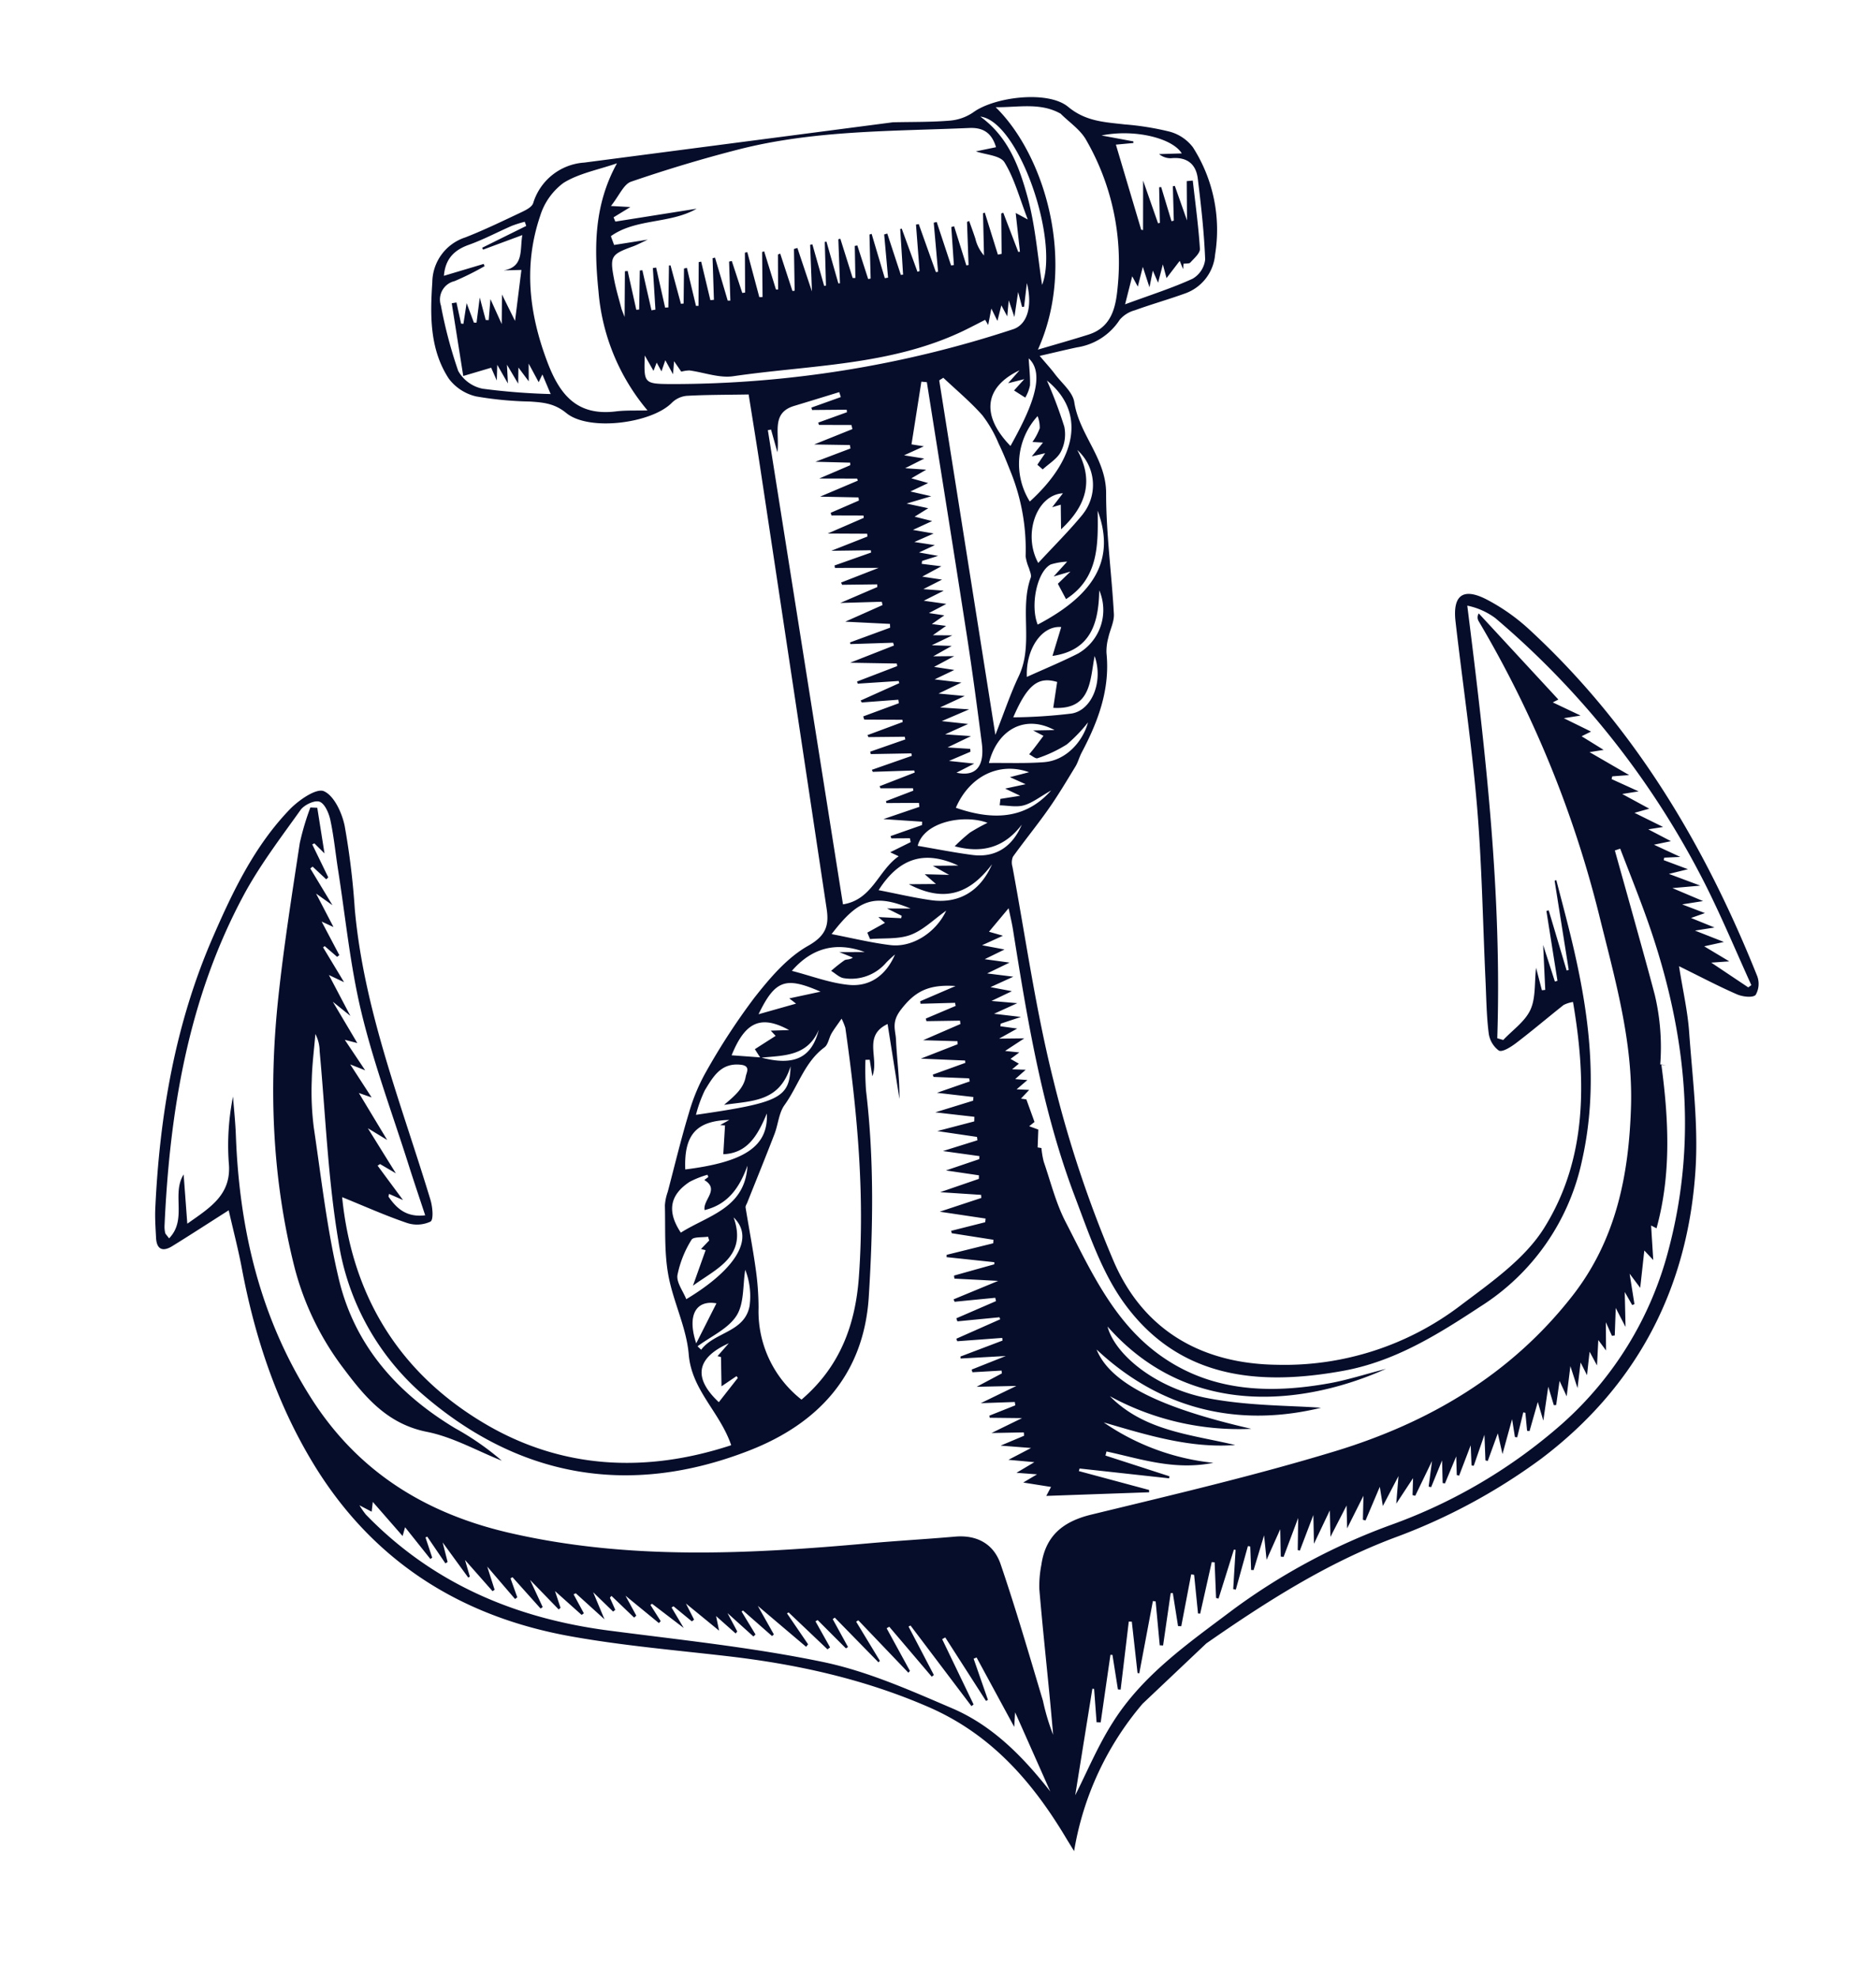 <svg xmlns="http://www.w3.org/2000/svg" width="316.495" height="333.697" viewBox="0 0 316.495 333.697"><defs><style>.a{fill:#060d2a;}</style></defs><path class="a" d="M-326.184,231.216m-20.742.208a9.68,9.68,0,0,0-9.586,5.43c-.342.626-1.434.96-2.249,1.2-3.3.96-6.6,1.967-9.963,2.7a8.038,8.038,0,0,0-6.672,6.593c-1.258,5.526-2.213,11.118.2,16.5a8.038,8.038,0,0,0,4.087,3.688,59.734,59.734,0,0,0,8.839,2.276c2.156.492,4.016.93,5.745,2.872,3.313,3.721,14,3.961,17.866,1.072a4.138,4.138,0,0,1,2.64-.76c3.22.323,6.418.851,10.371,1.406,0,4.093.025,8.292-.005,12.491q-.271,37.641-.572,75.285c-.022,2.84-.826,4.462-4.084,5.676-3.819,1.422-7.233,4.382-10.311,7.228a111.205,111.205,0,0,0-9.969,11.022,32,32,0,0,0-3.972,6.443c-2,4.131-3.759,8.379-5.608,12.584a8.488,8.488,0,0,0-.837,2.191c-.509,3.852-1.34,7.725-1.272,11.577.082,4.637,1.655,9.312,1.31,13.878-.457,6.07,3.668,10.393,4.681,16.255-15.005,2.435-28.932-.492-40.583-10.171-12.614-10.477-18.668-24.418-17.7-41.431,3.54,2.134,6.713,4.21,10.054,5.972a5.346,5.346,0,0,0,4.021.435c.607-.252.739-2.418.569-3.649-2.312-16.74-6.087-33.326-4.935-50.41a127.423,127.423,0,0,0,.512-14.146c-.1-2.24-.963-5.321-2.555-6.333-1.168-.741-4.421.821-6.158,2.131-6.856,5.179-11.678,12.193-16.228,19.338-8.51,13.369-13.514,28.128-16.7,43.554-.339,1.63-.484,3.307-.659,4.968-.213,1.989.758,2.541,2.487,1.816,3.343-1.4,6.653-2.875,10.343-4.478.235,3.5.564,6.773.659,10.051.342,11.695,2.2,23.075,6.59,33.985,7.222,17.935,20.37,29.646,38.362,35.933,8.434,2.946,17.15,5.094,25.764,7.5,11.326,3.165,22.12,7.4,32.122,13.768,9.739,6.2,15.374,15.232,19.505,25.556.216.539.446,1.075.955,2.3a51.216,51.216,0,0,1,15.306-22.755l12.2-8.363c11.167-5.406,22.14-10.16,33.955-12.617a99.693,99.693,0,0,0,26.664-9.29c17.9-9.526,29.014-24.525,33.416-44.172,1.682-7.512,1.9-15.366,2.563-23.083.3-3.477.049-7,.049-11.213,3.34,2.358,6.062,4.4,8.924,6.224.867.55,2.539,1.018,3.089.58a3.727,3.727,0,0,0,.741-3.154c-5.272-23.176-13.93-44.854-28.8-63.683a33.311,33.311,0,0,0-6.314-6.141c-3.63-2.67-5.592-1.625-5.783,2.856-.449,10.42-.533,20.865-1.288,31.26-.714,9.8-2.1,19.541-3.187,29.31-.325,2.933-.763,5.865-.862,8.806a4.341,4.341,0,0,0,1.231,3.247c.544.408,2.153-.3,3.119-.824,3-1.614,5.909-3.395,8.88-5.066a5.529,5.529,0,0,1,1.639-.252c.17,13.55-1.792,26.56-10.77,36.893-4.076,4.692-10.343,7.7-16.012,10.729a49.032,49.032,0,0,1-32.078,5.028c-12.516-2.134-21.327-9.214-24.492-21.447a197.543,197.543,0,0,1-5.3-31.949c-1.078-12.13-.859-24.377-1.182-36.573a2.551,2.551,0,0,1,.345-1.666c2.355-2.383,4.867-4.618,7.195-7.025,1.961-2.024,3.767-4.2,5.592-6.347.558-.657.9-1.488,1.425-2.183,3.567-4.752,6.418-9.791,6.752-15.924a8.57,8.57,0,0,1,.711-2.5c.492-1.28,1.414-2.495,1.551-3.8.7-6.771.823-13.621,1.893-20.323.93-5.816-2.941-10.472-2.9-16.025.014-1.732-1.587-3.491-2.495-5.211-.52-.982-1.141-1.909-2.049-3.411,2.58-.178,4.506-.336,6.434-.438a10.461,10.461,0,0,0,7.854-3.472,5.1,5.1,0,0,1,2.782-1.182c2.894-.561,5.827-.908,8.721-1.461a7.646,7.646,0,0,0,6.117-5.72,25.884,25.884,0,0,0-.873-18.452,7.338,7.338,0,0,0-3.532-3.242,47.538,47.538,0,0,0-7.277-2.375c-3.247-.908-6.352-1.5-8.913-4.41-2.924-3.318-12.026-3.6-15.938-1.595a8.168,8.168,0,0,1-4.142.771c-3.124-.23-6.226-.78-9.52-1.226M-354,431.982c-.829.692-1.494,1.247-2.213,1.844l.553.246c-.233,1.65-.427,3.031-.687,4.891l2.766-1.3c.057.109.118.219.175.331q-1.9,1.769-3.808,3.543C-360.882,436.813-359.824,433.566-354,431.982Zm-4.768.347-.517-.667c2.489-1.308,5.551-2.1,7.3-4.071,1.622-1.825,1.836-4.9,2.67-7.419a12.209,12.209,0,0,1-.233,6.136C-351.067,430.589-356.062,429.708-358.771,432.329ZM-355,425c-1.4,1.937-2.763,3.83-4.426,6.136C-360.237,426.221-358.338,423.857-355,425Zm-2.47-11.249c.386-.476,1.857-.074,2.831-.074.027.222.057.44.085.659-.514.391-1.029.782-1.587,1.209l.739.312c-1.007,1.844-2.027,3.718-3.05,5.589,4.331-2.232,9.876-3.414,8.579-10.31,3.16,4.166-1.376,8.877-10.045,12.379-.326-1.455-1.217-3.056-.834-4.251A17.767,17.767,0,0,1-357.474,413.749Zm1.206-9.7a15.4,15.4,0,0,1,3.171-.711c.025.131.049.263.071.394l-.747.4c2.375,1.992-.791,3.25-.747,5.014,4.112-.323,6.478-2.919,8.316-6.267-1.537,7.072-7.892,7.241-12.871,9.4C-360.841,408.409-359.95,405.72-356.267,404.051Zm26.013-18.854c.692-.361.99-1.433,1.54-2.12.506-.629,1.105-1.184,2.076-2.21a10.725,10.725,0,0,1,.383,1.628c-.222,14.08-1.1,28.092-4.317,41.863-1.83,7.838-5.469,14.433-12.8,18.933a18.921,18.921,0,0,1-4.735-16.419,47.077,47.077,0,0,0,.555-6.653c.063-3.469-.057-6.94-.068-10.409,0-.254.249-.517.4-.766,2.123-3.573,4.276-7.129,6.358-10.724.87-1.5,1.275-3.4,2.443-4.574C-335.641,390.958-333.958,387.128-330.254,385.2Zm-10.74.055c3.751.208,7.657,1.018,10.259-3.124C-332.667,386.65-335.84,387.508-340.994,385.252Zm-7.02,9.528-1.666.613.8.191c-.32,1.458-.643,2.916-1.048,4.754,4.079.471,6.226-2.23,8.333-5.638-.618,5.548-5.042,7.5-15.071,7.17C-355.98,396.1-353.578,394.033-348.014,394.78Zm3.357-8.894c1.674.457.741,1.444.512,2.115-.637,1.863-2.271,2.875-4.35,4.131,4.807.038,9.29,1.02,12.1-4.667-1,5.258-2.774,5.767-17.046,5.583a21.866,21.866,0,0,1,2.137-3.868C-349.6,387.191-347.913,384.994-344.657,385.886Zm8.976-4.5-3.075-.391c.4.591.659.977.676,1-1.283.561-2.561,1.119-3.814,1.669.3.695.484,1.111.665,1.507-1.527-.358-3.053-.717-4.7-1.1C-342.759,378.8-339.952,378.1-335.682,381.383Zm6.251-5.57c-2.2.12-3.854.211-5.389.293.205.216.523.553.993,1.053l-6.535.777C-336.667,372.649-334.864,372.345-329.431,375.814Zm8.4-5.444c-1.546-.238-2.443-.378-4.224-.654,1.143.689,1.628.979,2.109,1.269-.629.317-1.13.082-1.464.227a25.484,25.484,0,0,0-2.509,1.414c.643.536,1.206,1.346,1.945,1.559a7.774,7.774,0,0,0,7.46-1.491,19.63,19.63,0,0,1,1.669-1.113c-2.016,3.2-5.009,4.752-8.5,3.846-3.116-.81-6.008-2.489-9.118-3.838C-329.762,368.318-325.56,367.831-321.035,370.37Zm8.792-6.043-3.917-.621c1.132.807,1.693,1.206,2.251,1.606l-.148.388c-1.2-.249-2.391-.5-3.786-.793.451.536.807.957.96,1.138l-3.2,1.163c.093.38.186.763.282,1.143,2.3.167,4.689.81,6.864.372,2.243-.454,4.276-1.961,6.574-3.091-2.29,3.387-6.639,5.291-10.223,4.259-3.2-.919-6.289-2.221-9.49-3.378C-320.658,361.369-317.9,360.888-312.243,364.327Zm.356-4.087c5.676,4.248,10.149,2.954,14.387-1.13-2.695,4.235-6.648,5.745-11.139,4.361-2.788-.859-5.5-1.97-8.445-3.042,4.292-4.826,8.7-5.5,13.927-1.994l-4.254-.637c.949.744,1.5,1.171,2.487,1.948l-4.052-.752,1.611,1.923C-308.875,360.691-309.986,360.524-311.887,360.24Zm-2.525-11.523c2.309.525,4.347.99,6.385,1.453-.038.186-.074.375-.112.561q-2.762.5-5.526,1.007c.022.134.047.271.068.4l3.1.471.025.662-3.682,1.152c.462.315.788.533,1.31.889-3.789,1.819-5.518,6.552-10.551,6.544v-81l.544-.014c.129,1.1.257,2.194.465,3.956.9-3.171-.055-6.735,4.021-7.29,2.623-.358,5.244-.736,7.868-1.105l.131.862q-2.593.492-5.187.979c.022.139.041.279.06.419l5.767.862-.014.429-5.075.974.077.4,5.408.873c.016.235.033.473.049.708-2.147.492-4.295.982-6.784,1.554,2.216.386,4.079.711,5.939,1.037.005.194.011.391.014.588-1.871.388-3.742.78-6.193,1.288l5.772,1.067-.052.424c-1.6.408-3.2.813-5.529,1.4,2.651.427,4.484.722,6.317,1.015l.055.361c-2.087.52-4.172,1.04-6.705,1.669,2.443.438,4.41.791,6.374,1.141,0,.178,0,.356-.005.531q-2.516.652-5.034,1.3l.063.454,5.337.862-.019.4c-1.91.5-3.822.988-6.421,1.661,2.711.443,4.642.758,6.571,1.075l-.022.471-6.41,1.423c2.76.4,4.681.676,6.6.952,0,.131-.005.263-.008.391l-6.437,1.19.008.419,7.291,1.146c-2.76.6-4.711,1.029-6.661,1.453.041.134.079.268.118.4l5.852.853c-.014.148-.027.3-.044.449l-6.6,1.68,6.951.892c.014.191.03.383.041.572-2.022.544-4.043,1.086-6.653,1.784l7.389,1.551-.066.632-7.083,1.4c.011.1.019.192.03.287l7.151.9c.022.161.047.326.068.487-2.353.52-4.705,1.037-7.764,1.712l7.761,1.365.005.44-7.1,1.51c.016.126.033.249.049.375q3.447.316,6.891.635l.055.375-6.908,1.879.14.35,6.172.509c0,.2-.005.4-.011.6q-3.143.624-6.286,1.253l.085.555q3.18.521,6.355,1.04l-.011.383q-3.11.628-6.215,1.253c.038.12.077.238.115.358l6.054.895.027.462-6.185,1.116.049.418,6.771.952.019.421-7.033,1.275.1.361q3.472.435,6.943.867l.025.361-6.215,1.351.1.372q2.7.423,5.414.843l0,.413-4.848,1.026.038.334q2.712.41,5.419.826c-.011.222-.019.446-.03.67Zm-27.518-83.538c.353.938.678,1.806,1.042,2.777.29-.5.49-.845.749-1.291.213.6.367,1.02.569,1.584.331-.624.558-1.051.93-1.754.353.977.572,1.581.919,2.544.213-.886.317-1.33.514-2.148l.927,1.931a5.92,5.92,0,0,1,1.4.014c2.388.717,4.757,2.09,7.148,2.117,13.213.161,26.528,2.4,39.587-1.5,1.283-.386,2.552-.821,3.871-1.247-.022-.055.112.29.364.938.356-.977.6-1.644.963-2.654.287.933.457,1.477.687,2.221.369-.867.67-1.57,1.064-2.492.263.755.416,1.2.692,1.992.246-.963.4-1.581.673-2.632l.5,2.927c.484-1.535.826-2.621,1.28-4.068.112,1.1.189,1.847.265,2.593l.339.019,1.094-3.871c.356,4.12-1.07,6.957-3.559,7.34a183.958,183.958,0,0,1-58.458.09C-342.83,269.871-342.811,269.761-341.93,265.179Zm43.2,32.918-3.485-1.346c1.745-.233,2.667-.356,4.3-.572-1.423-.572-2.194-.881-3.348-1.343l3.184-.936c-.968-.446-1.743-.8-2.681-1.231l2.711-1.048c-1.3-.3-2.063-.476-3.474-.8,1.458-.471,2.262-.728,3.441-1.105l-3.277-1.075c1.42-.391,2.169-.6,3.534-.977-1.283-.413-1.9-.615-2.011-.648,1.111-3.422,2.208-6.806,3.3-10.19.3.077.6.156.9.232v2.577c0,13.667.027,27.334-.022,41-.025,6-.175,11.993-.345,17.987-.115,4-1.9,5.512-5.006,4.287.944-.306,1.811-.588,3.2-1.042l-4.134-1.116c1.855-.468,2.837-.717,3.819-.963l.041-.481-3.742-.843,4.207-1.267-4.273-.974,4.114-1.124c-1.548-.419-2.621-.709-4.32-1.171,1.825-.462,3.012-.763,4.872-1.236l-4.793-1.086,4.41-1.256c-1.589-.408-2.706-.692-4.3-1.1,1.477-.443,2.52-.752,4.106-1.228-1.644-.462-2.728-.769-4.385-1.237,1.5-.446,2.479-.736,3.532-1.051l-3.294-1.045c1.272-.44,2.109-.73,3.633-1.261-1.521-.227-2.276-.339-3.488-.523l3.357-1.245-3.316-.637c1.321-.394,2.131-.637,3.69-1.105l-3.239-.539c.955-.47,1.578-.777,2.446-1.206-.952-.279-1.565-.46-2.325-.681.823-.4,1.461-.706,2.314-1.119l-2.511-.791c1.267-.427,2.087-.7,3.146-1.061-1.256-.386-2.254-.689-3.677-1.127,1.343-.43,2.238-.717,3.584-1.146-1.286-.309-2.016-.481-3.351-.8l3.365-1.092c-1.124-.355-1.945-.618-3.217-1.023l3.463-1.217c-1.4-.4-2.309-.667-3.217-.927.049-.159.1-.315.148-.471.788-.12,1.573-.238,2.8-.421-1.16-.4-1.846-.637-3.094-1.07,1.253-.355,1.929-.55,2.829-.807-1.146-.367-1.986-.635-3.332-1.061,1.371-.361,2.131-.561,3.444-.908l-3.357-1.144c1.548-.438,2.388-.676,3.431-.968-1.037-.443-1.806-.771-2.8-1.193C-300.272,298.748-299.6,298.464-298.726,298.1Zm15.2,12.614c.055.561.274,1.245.041,1.669-2.744,5.023-1.253,11.224-4.6,16.1-1.849,2.7-3.362,5.627-5.438,9.153V277.079l.75-.32c1.855,2.4,3.868,4.705,5.5,7.252a21.016,21.016,0,0,1,1.981,5.179c.547,1.781.941,3.611,1.351,5.427a34.961,34.961,0,0,1,.17,14.058A8.043,8.043,0,0,0-283.529,310.711Zm2.21-29.966c.651.577,1.163,1.029,1.674,1.48a6.81,6.81,0,0,0,1.108-1.9c.285-1.431.331-2.908.5-4.549,2.588,3.255-1.272,8.915-5.348,14.119-4.065-5.759-2.938-10.467,3.5-12.371-.873.722-1.343,1.111-2.24,1.849,1.234-.109,1.781-.156,2.8-.249C-280.208,279.842-280.756,280.285-281.319,280.745Zm-76.943-40.3q-3.964,1.239-7.928,2.476c.036.115.071.227.107.339,2.265-.457,4.533-.911,6.924-1.392-.829,2.4-.533,5.359-4.049,5.392l2.976.391c-.812,2.8-1.554,5.37-2.41,8.327-.484-1.559-.867-2.785-1.477-4.749-.315,1.879-.5,2.993-.823,4.927-.528-1.937-.848-3.11-1.22-4.462-.312,1.272-.583,2.366-.851,3.458l-.49-.1-.4-3.9c-.555,1.9-.875,3-1.2,4.106l-.438-.082-.695-3.441c-.413,1.28-.747,2.325-1.083,3.368l-.383-.1q-.107-1.822-.213-3.644l-.807.014v12.42c2.147-.282,3.414-.449,4.869-.643.115.438.293,1.111.6,2.287.216-1.163.334-1.792.49-2.613.419,1.105.755,2,1.286,3.395.139-1.308.219-2.055.336-3.154.514,1.3.884,2.227,1.371,3.452.183-1.053.3-1.751.465-2.678.506.963.873,1.658,1.351,2.571.159-1.023.265-1.723.457-2.96.512,1.453.829,2.369,1.179,3.368l.823-1.193c.279,1.119.5,2.024.864,3.482a110.306,110.306,0,0,1-11.2-2.686,6.108,6.108,0,0,1-3.6-3.614,77.589,77.589,0,0,1-1.154-11.353,3.186,3.186,0,0,1,2.908-3.7,47.856,47.856,0,0,0,5.406-1.7l-.093-.4-6.937.93c.673-2.757,2.353-4.019,4.965-4.506,2.593-.487,5.116-1.365,7.679-2.03a20.53,20.53,0,0,1,2.254-.334C-358.349,239.956-358.305,240.2-358.262,240.446Zm16.767-8.037c-5.017,6.451-6.054,13.648-6.459,20.857a35.621,35.621,0,0,0,5.025,21.122c-2-.263-3.627-.61-5.266-.667-6.473-.222-8.885-4.024-10.125-9.952-1.806-8.62-1.458-16.821,2.64-24.624a10.944,10.944,0,0,1,4.755-4.883C-348.115,233.076-344.838,233-341.495,232.409Zm63.6,7.318-3.477.164c1.513.818,3.945,1.3,4.475,2.582,1.234,2.976,1.554,6.336,2.375,10.138-1.018-.777-1.39-1.059-1.844-1.4-.112,2.358-.213,4.459-.315,6.56l-.287-.011q-.73-3.467-1.464-6.932l-.358.093q-.5,3.369-1,6.732l-.64.025q-.538-3.673-1.075-7.348l-.315.066-.947,7.061a6.635,6.635,0,0,1-1-3.058c-.167-1.031-.372-2.054-.561-3.08l-.386.09q-.439,3.615-.881,7.228l-.375.005q-.5-3.426-1.012-6.853l-.487.066-.572,6.4-.479-.014-1.247-7.616-.512.038q-.287,4.144-.574,8.292l-.372,0q-.8-4.231-1.589-8.456l-.473.011q-.316,3.919-.629,7.84l-.372.06q-.743-3.808-1.483-7.613l-.263.025q-.361,3.845-.725,7.687l-.38-.014q-.587-3.627-1.171-7.252l-.539.071-.492,7.3-.558,0q-.513-3.865-1.026-7.734l-.378.06q-.484,3.685-.966,7.367l-.424.014q-.46-2.938-.919-5.882l-.438.008q-.373,2.684-.747,5.362l-.451-.077-1.018-6.861-.347.03-.892,7.378-.271-.022q-.439-3.636-.881-7.269l-.287,0q-.476,3.66-.955,7.315l-.309-.008q-.431-3.619-.867-7.236l-.383.027c-.29,2.424-.577,4.845-.933,7.816-.481-2.892-.878-5.258-1.275-7.627l-.6.079q-.492,3.484-.985,6.973l-.378-.019q-.525-3.27-1.05-6.544l-.4.082q-.455,2.922-.9,5.843l-.356-.068q-.48-3.328-.957-6.656l-.356.044-1.119,7.518-.542-.06-.815-7.816-.413.016q-.509,3.332-1.02,6.659l-.484-.016q-.451-2.8-.9-5.6l-.465.033q-.41,3.266-.821,6.53l-.44-.066q-.488-3.746-.979-7.493l-.424.027q-.435,3.488-.875,6.973l-.6-.044-.517-6.664-.419.019-1.193,7.282-.419-.057-.512-6.574-.5.03q-.492,2.909-.985,5.824l-.46-.03-.717-6.675-.26-.03-1.212,6.981-.542-.055-.443-6.91-.558,0q-.332,3.5-.668,6.99l-.673.011q-.234-3.463-.462-6.921l-.438-.014-1.133,6.478-.484-.03q-.205-3.348-.413-6.694l-.47-.03c-.394,2.385-.788,4.768-1.256,7.611-.167-.812-.274-1.165-.312-1.524-.164-1.666-.394-3.329-.446-5-.129-4,.126-4.262,4.071-5.028.662-.129,1.308-.361,2.591-.725h-5.753q-.156-.772-.309-1.548c4.623-2.323,10.209-.465,15.013-2.314h-13.886l-.178-.758,3.067-1.269-3.206-.687c1.682-1.54,2.7-3.294,3.994-3.518,6.191-1.083,12.436-1.94,18.7-2.53,13.15-1.239,26.1,1.026,39.095,2.509C-279.44,236.1-278.233,237.295-277.9,239.727Zm4.032,24.186c0-4.834.454-10.095-.129-15.24-.58-5.118-1.608-10.346-5.72-14.458C-273.462,235.984-269.761,256.835-273.867,263.912Zm13.314,5.406c.873-2.038,1.338-3.119,1.926-4.486.293.829.449,1.267.662,1.868.421-.982.777-1.816,1.354-3.16.213,1.33.334,2.1.572,3.581.487-1.319.7-1.9.993-2.684.208.791.35,1.34.564,2.15.462-1.064.791-1.814,1.275-2.927.12,1.152.2,1.885.249,2.385.856-.818,1.718-1.636,2.654-2.53.148.632.246,1.053.345,1.472.071-.3.142-.594.213-.889.4,0,.936.164,1.176-.03.739-.6,1.882-1.294,1.951-2.035.361-3.838.435-7.7.61-11.553l-1.02-.066c-.29,1.9-.577,3.808-.993,6.56-.473-2.58-.8-4.333-1.119-6.084l-.339.016-.747,5.75-.4.033-.818-5.961-.347-.019q-.41,2.979-.818,5.956l-.312.022c-.427-2.344-.851-4.689-1.362-7.512-.5,3.143-.908,5.693-1.316,8.242l-.3-.109q-.989-7.435-1.972-14.844l2.963.189.033-.271-5.148-1.825c5.652-.243,11.72,2.284,12.9,5.107l-3.794-.481a3.068,3.068,0,0,0,1.877,1c2.632.15,4.008,1.565,3.92,4.1-.161,4.568-.364,9.153-.908,13.686a4.3,4.3,0,0,1-2.613,2.867C-252.316,267.863-256.113,268.434-260.553,269.318Zm-15.724,5.25c8.806-13.4,6.317-32.155-.637-41.513,3.885.646,7.619.356,10.7,2.831l-.019,0c1.193,1.636,2.8,3.11,3.5,4.938a41.284,41.284,0,0,1,1.384,25.469c-.84,3.3-2.063,6.489-6.1,7.1C-270.314,273.826-273.2,274.163-276.277,274.568Zm-5.354,25.1a11.959,11.959,0,0,1,3.548-14.037,5.349,5.349,0,0,1,.038,2.079,9.834,9.834,0,0,1-1.581,2.1c.509.109,1.048.224,1.743.375l-2.232,2.008c.982-.077,1.5-.118,2.317-.181-.695.741-1.155,1.228-1.611,1.718.257.3.517.61.774.917,1.2-.8,2.7-1.384,3.5-2.479a6.412,6.412,0,0,0,1.22-4.087,74.846,74.846,0,0,0-1.674-8.13C-270.084,286.025-272.294,293.539-281.631,299.667Zm8.483,3.524c-2.758,2.448-5.772,4.612-8.7,6.927-1.852-5.1,1.453-11.394,5.95-10.959l-2.161,2.044c.936-.126,1.382-.183,1.5-.2-.181,1.223-.369,2.517-.6,4.112,4.812-3.236,6.8-7.225,4.79-12.792A7.911,7.911,0,0,1-273.148,303.191Zm-10.42,17.191c-.774-3.431,1.3-8.883,3.772-9.687a11.313,11.313,0,0,1,2.8-.033c-1.16.927-1.77,1.417-2.64,2.115,1-.129,1.614-.205,2.924-.372l-2.418,1.7c.389,1.13.673,1.953.955,2.774,6.032-2.645,6.8-8.286,7.605-13.908C-268.872,311.381-273.06,316.828-283.568,320.381Zm6.07,5.846c-3.034.985-6.147,1.723-9.255,2.58.525-4.675,3.855-8.2,7.041-7.4-.752,1.548-1.5,3.086-2.221,4.579,6.593.093,8.563-4.306,9.528-9.7A8.453,8.453,0,0,1-277.5,326.227Zm-2.714,9.865a87.615,87.615,0,0,1-9.876-.908c3.225-5.1,5.25-6.177,8.248-4.738-.44,1.39-.878,2.768-1.335,4.21,6.245,1.368,6.812-3.5,8.262-7.545C-274.089,331.524-276.729,336.035-280.211,336.092Zm-5.884,7.378c-3.088-.246-6.147-.865-9.255-1.321,2.355-5.46,7.386-7.126,11.8-3.751-1.215-.167-2.15-.3-3.573-.5.867.64,1.324.977,1.581,1.168-.7.676-1.291,1.256-1.893,1.825-.317.3-.651.583-.979.873.438.309.949.949,1.3.873a22.5,22.5,0,0,0,5.261-1.537,25.917,25.917,0,0,0,4.087-3.1C-279.15,341.112-282.46,343.763-286.1,343.47Zm-15.943,5.266c3.083-4.867,8.409-6.574,13.139-3.991l-3.324.317c.881.577,1.455.952,2.426,1.589-1.428.079-2.325.129-3.526.191.856.588,1.371.944,2.317,1.592h-3.373c-.1.353-.191.7-.29,1.053,1.351.241,2.738.791,4.04.635,1.48-.178,2.881-.988,4.922-1.751C-290.369,352.2-295.637,352.17-302.039,348.736Zm1.5,8.3c-2.987-.884-5.914-1.967-8.863-2.963,1.68-3.887,8.606-4.057,12.236-1.991a32.525,32.525,0,0,0-3.176,1.16,28.827,28.827,0,0,0-2.905,1.882c4.385,1.953,8.251,1.529,11.75-1.836C-293.712,356.834-296.838,358.128-300.542,357.034Zm-7.69,159.452,5.685-17.349.287.077q-.234,2.815-.47,5.627l.681.129q1.7-5.5,3.411-11.008l.331.066v5.9l.446.107q1.58-5.569,3.157-11.134l.5.1-.4,8.7.274.123q2.093-5.847,4.183-11.7l.449.129-.476,7.427.555.115,2.643-8.511.361.027v5.649l.531.109q1.51-4.19,3.02-8.382l.481.156q-.185,3.27-.372,6.541l.353.093q1.649-4.149,3.291-8.294l.473.12q-.349,2.987-.7,5.975l.394.175q1.929-3.882,3.852-7.761l.276.085q-.714,3.238-1.431,6.475l.419.159q1.58-3.468,3.165-6.938l.38.126q-.234,1.97-.476,3.939l.41.085c.8-1.655,1.6-3.31,2.664-5.515-.085,1.57-.139,2.55-.227,4.147,1.1-1.7,1.86-2.862,3.083-4.741l-.637,4.582.46.123c1.026-1.808,2.052-3.617,3.463-6.109-.4,2.306-.659,3.824-.922,5.34l.331.156,3.2-5.581c-.263,1.9-.416,3.009-.665,4.809,1.33-1.94,2.284-3.335,3.526-5.143-.208,1.546-.348,2.6-.591,4.424,1.384-1.89,2.3-3.132,3.515-4.8-.189,1.4-.309,2.309-.512,3.824,1.286-1.8,2.191-3.061,3.578-5-.353,1.94-.539,2.96-.722,3.983l.419.186c1.015-1.625,2.03-3.25,3.266-5.233v3.285c1.19-1.6,2.068-2.79,3.395-4.579-.446,1.838-.7,2.9-1.1,4.541l3.474-3.813c-.238,1.261-.386,2.038-.533,2.815.142.063.287.123.43.186l3.715-5.351c-.55,1.858-.895,3.012-1.236,4.169l.4.164c.744-1.225,1.485-2.451,2.528-4.172l-.5,3.789.372.126c.739-1.2,1.477-2.4,2.593-4.213-.194,1.5-.3,2.312-.4,3.124l.369.17c.818-1.425,1.636-2.848,2.736-4.76-.178,1.532-.287,2.457-.394,3.384l.361.109c.736-1.379,1.469-2.758,2.6-4.886-.238,2.011-.375,3.154-.512,4.3l.375.153c.725-1.313,1.45-2.624,2.4-4.336.079,1.215.129,1.994.233,3.578.944-2.082,1.548-3.417,2.522-5.562v3.058l.375.1q.837-2,1.671-4l.337.14c-.066,1.009-.126,2.022-.191,3.031l.4.12c.673-1.455,1.349-2.911,2.145-4.631.137,1.053.235,1.792.427,3.25.64-2.054,1.059-3.4,1.721-5.526.222,1.633.331,2.432.44,3.231l.394.033c.369-1.209.741-2.418,1.2-3.926.274.968.44,1.559.78,2.755.525-1.836.881-3.069,1.414-4.93.238,1.5.369,2.328.61,3.846.506-1.781.821-2.886,1.19-4.183.23.714.408,1.269.733,2.284.421-1.546.708-2.6,1.05-3.846.274.777.462,1.316.873,2.487.38-1.8.613-2.905.886-4.2l1.015,1.942c.265-1.754.446-2.949.714-4.711.309,1.146.481,1.789.654,2.429l.481,0,.886-4.549c.457,1.384.689,2.087,1.133,3.422.309-2.284.525-3.885.793-5.843.386,1.026.637,1.7.892,2.369l.4-.09v-5.2c.654,1.236,1.029,1.948,1.392,2.632.558-2.038,1.089-3.98,1.669-6.106.416.613.8,1.176,1.237,1.822.2-2.074.372-3.909.553-5.81.5.364.895.657.829.607,3.915-8.623,4.9-17.809,5.127-27.1l.752.159-.933-.271a38.33,38.33,0,0,0,.927-11.711c-.418-4.169-.905-8.33-1.379-12.491-.479-4.216-.977-8.431-1.466-12.647l.938-.161c.8,3.764,1.652,7.518,2.388,11.293,3.794,19.45,3.214,38.5-4.968,56.939a59.11,59.11,0,0,1-22.274,26.071,89.358,89.358,0,0,1-31.077,12.313,105.916,105.916,0,0,0-28.587,9.93c-8.232,4.383-16.775,8.45-23.061,15.629C-303.144,508.823-305.669,512.94-308.232,516.486Zm-111.584-67.247c.927.689,1.354,1.009,1.852,1.379.145-.52.268-.96.449-1.6l4.062,6.47c.249-.533.446-.963.646-1.4,1.176,2.074,2.276,4.019,3.378,5.964l.339-.189-.585-3.54.315-.076,2.323,4.932.4-.183c-.077-.84-.156-1.682-.312-3.384,1.379,2.7,2.361,4.62,3.343,6.538l.29-.14c-.107-.826-.211-1.652-.369-2.886,1.412,2.227,2.588,4.073,3.761,5.923l.388-.172c-.17-1.108-.339-2.219-.618-4.062,1.518,2.47,2.648,4.3,3.775,6.133l.421-.213-.629-3.343.358-.145q1.929,2.983,3.855,5.969l.388-.189c-.391-1.379-.782-2.755-1.384-4.861,1.647,2.344,2.82,4.013,3.994,5.682l.345-.235c-.131-.8-.263-1.6-.479-2.933,1.5,1.849,2.656,3.264,3.811,4.681l.41-.213q-.607-1.719-1.212-3.433l.394-.115,4.1,5.1c-.438-1.792-.711-2.916-1.174-4.817,1.286,1.715,2.049,2.736,2.812,3.753.137-.079.271-.161.408-.241-.191-.719-.386-1.439-.577-2.156l.306-.265q1.608,2.113,3.212,4.224l.41-.279-1.278-3.606,4.845,5.444.35-.279-1.28-2.968.3-.148c1.371,1.439,2.744,2.878,4.64,4.869-.695-1.745-1.092-2.738-1.485-3.731l.35-.156q1.334,1.5,2.667,3.006l.413-.238c-.249-.769-.5-1.537-.936-2.9,1.825,2.043,3.19,3.575,4.812,5.4-.047-1.02-.077-1.633-.118-2.511,1.086,1.327,1.945,2.369,2.8,3.414.109-.1.219-.192.325-.287-.293-.854-.588-1.707-1.141-3.318,1.589,1.967,2.645,3.272,3.7,4.577l.4-.282q-.858-2.093-1.712-4.188l.252-.137q2.089,2.511,4.172,5.023l.348-.219c-.555-1.5-1.111-2.99-1.923-5.184,2.684,3.116,4.826,5.611,6.973,8.1l.394-.372q-1.35-2.852-2.7-5.709l.3-.107q2.749,3.586,5.5,7.173l.484-.26-1.748-4.727.4-.145q1.978,2.729,3.958,5.452l.388-.164-1.814-5.055.383-.194q3.049,4.3,6.1,8.6l.276-.211q-1.461-3.574-2.919-7.148l.391-.175,6.959,10.053.312-.252-2.76-7.723.479-.189q2.881,4.723,5.759,9.446l.4-.224q-1.469-4.37-2.941-8.74l.356-.126,8.026,15.043.4-.224q-1.756-5.856-3.513-11.711l.561-.2q2.557,5.823,5.113,11.651l.353-.118q-.652-3.619-1.3-7.241l.525-.129c1.442,4.082,2.886,8.163,4.44,12.565.235-1.059.378-1.71.534-2.41,1.286,4.809,2.528,9.465,3.772,14.119-3.608-6.481-7.849-12.475-14.13-16.43-6.546-4.123-13.178-8.439-20.348-11.153-11.361-4.3-23.174-7.438-34.849-10.885-15.3-4.517-28.128-12.524-37.41-25.734A14.169,14.169,0,0,1-419.816,449.238Zm11.328-100.715q-1.366-3.357-2.727-6.713l.438-.244q.964,1.235,1.931,2.476l.394-.268q-.9-2.963-1.8-5.92l.38-.115c.544.744,1.091,1.488,1.422,1.942V331.89l-1.141-.233a43.909,43.909,0,0,0-2.708,5.66c-2.648,8.333-5.356,16.657-7.635,25.1-4.035,14.923-5.843,30.119-4.424,45.589a48.059,48.059,0,0,0,5.6,18.214c2.82,5.335,5.838,10.242,12.113,12.557,4.169,1.537,7.824,4.47,11.709,6.779a46.363,46.363,0,0,0-6.913-6.631c-8.718-7.323-14.562-16.438-15.445-27.9-.665-8.593-.26-17.273-.175-25.915a48,48,0,0,1,.9-7.911c.46-2.582,1.209-5.11,1.833-7.662a6.373,6.373,0,0,1,.254,3c-.689,10.691-1.981,21.387-1.882,32.07a42.827,42.827,0,0,0,9.446,27.154c13.955,16.966,32.125,23.31,53.528,18.624,12.04-2.634,21.04-9.49,23.937-22.476,2.533-11.353,4.533-22.761,4.979-34.409a49.941,49.941,0,0,1,.714-5.143l.714.1v2.818c1.666-2.829-.574-6.987,3.92-8.3v12.8c.564-3.324.618-6.667.988-9.977.178-1.606-.345-2.993,1.573-4.826,2.9-2.771,5.365-3.534,9.774-2.536-2.645.676-4.473,1.141-6.3,1.606,0,.142-.008.285-.014.427q2.893.377,5.783.752l.016.533q-2.659.661-5.318,1.324c.019.148.038.3.057.446l5.6.8c-.008.192-.014.38-.019.572-2.041.525-4.079,1.053-6.65,1.718,2.268.424,3.989.75,5.709,1.072l-.06.506-6.514,1.428c3.045.618,5.19,1.051,7.332,1.485l-.027.394-5.739,1.1c.025.131.047.265.068.4q2.946.587,5.893,1.176c.008.178.019.356.027.533-1.7.3-3.411.61-5.764,1.031,2.489.695,4.227,1.182,5.964,1.666-.049.2-.1.4-.145.6-2.013.287-4.024.577-6.612.947,2.473.689,4.432,1.231,6.39,1.775l-.142.761c-1.893.189-3.783.375-6.412.637,2.618.818,4.541,1.42,6.462,2.022l-.016.569c-1.816.268-3.636.536-6.035.886,2.375.722,4.164,1.264,5.95,1.806l-.112.5c-1.855.32-3.709.637-5.849,1.007,2,.626,3.682,1.154,5.365,1.68-.033.2-.063.394-.1.591-2.082.367-4.161.733-6.8,1.2l6.749,1.524-.046.522c-2.216.361-4.434.725-7.291,1.193l7.463,2.353c-.055.2-.107.4-.159.6q-2.959.267-5.915.536l.049.416,6.771,2.189-.131.58q-4.034.349-8.065.695l-.071.383,7.829,2.106c-.019.115-.041.23-.06.347q-3.512.406-7.02.818l-.008.517c2.177.46,4.355.922,7.233,1.532-3.143.752-5.532,1.324-7.922,1.9.036.142.074.285.109.43q3.439.2,6.875.408l.041.574q-3.533.911-7.069,1.819c.033.178.066.356.1.536q3.558.214,7.118.429l.066.356-7.829,2.085c.033.148.066.293.1.44l7.578.632-.019.449-7.433,1.551c-.011.112-.019.222-.03.334,2.238.23,4.476.457,7.6.774l-6.049,1.362.06.465q2.446.246,4.894.49l-.016.476-4.563,1.567,6.645.906c-2.427.733-4.057,1.228-6.388,1.934,2.394.293,4.046.5,5.7.7,0,.189,0,.38,0,.569q-2.3.521-4.6,1.039c0,.12.006.241.006.358l5.378.914c-2.2.673-3.518,1.075-5.479,1.677,2.3.32,3.855.534,5.4.75-.014.186-.03.375-.047.564l-4.169,1.026c1.844.44,3.135.75,5.012,1.2-1.6.539-2.659.895-4.084,1.371l4.257,1.078c-1.341.534-2.126.848-3.261,1.3l3.387.8c-.968.383-1.455.577-2.517,1,2.126.689,3.288,1.07,4.519,1.469-.378.5-.613.81-1.034,1.368,6,.733,11.618,1.42,17.234,2.109l.055-.386q-5.6-2.495-11.205-5l.194-.408q7.333,2,14.666,4l.1-.334q-5.055-2.573-10.116-5.143c.093-.216.186-.435.279-.654,5.474,2.12,10.759,4.979,17.519,4.714a39.758,39.758,0,0,1-17.215-9.632c6.861,3.236,13.629,6.6,21.322,7.244-7.082-2.924-14.789-4.722-19.6-11.446a45.519,45.519,0,0,0,22.711,9.17c-14.685-5.912-22.314-11.32-23.7-17.308,9.854,12.677,22.867,16.7,35.864,15.637-4.968-1.182-12.119-2.213-18.761-4.637-8.259-3.009-14.187-9.649-14.668-14.534,11.632,18.331,32.048,18,45.278,14.4-3.723.361-6.741.843-9.766.908-10.56.222-20.531-1.8-28.128-9.753-6.4-6.705-8.809-15.607-11.626-24.142-1.116-3.384-1.417-7.039-2.041-10.579a14.542,14.542,0,0,1-.019-2.317c.033.011-.468-.159-.618-.208.222-1.127.391-1.978.583-2.957l-1.431-.8,1-.569c-.265-1.39-.487-2.531-.763-3.975-.1-.033-.446-.14-.878-.271.561-.435,1.023-.791,1.6-1.237-.758-.156-1.286-.263-2.079-.427l2.041-1.261c-.722-.172-1.28-.3-2.011-.479.7-.449,1.245-.8,2-1.28-.829-.159-1.417-.274-2.249-.435l1.272-.761-1.267-1.015,1.639-.845-2.336-.624,3.535-1.592c-1.548-.227-2.5-.367-4.2-.618l3.28-1.2c-1.116-.336-1.934-.583-2.749-.826l.12-.424c.9-.15,1.805-.3,3.554-.585-1.819-.514-2.81-.791-4.4-1.239,1.589-.443,2.64-.733,4.158-1.154l-4.248-1.051c1.414-.421,2.416-.719,3.663-1.089-1.2-.432-2.109-.755-3.463-1.239l4.084-1.138-4.273-1.234c1.513-.457,2.53-.763,4.016-1.215l-4.049-1.223,3.556-1.094c-1.275-.46-2.232-.8-3.63-1.3l3.731-1.034c-.938-.438-1.669-.774-2.221-1.034l3.893-3.4c.063,1.387.161,2.511.161,3.639.014,15.462.1,30.937,3.266,46.15,1.354,6.5,2.479,13.35,5.444,19.152,7.14,13.968,20.192,17.308,34.7,16.975,8.776-.205,16.608-3.51,24.457-7.063a38.6,38.6,0,0,0,20.876-21.724c4.9-12.343,5.077-25.135,3.986-38.077-.26-3.1-.588-6.185-.886-9.277l-.3.047v15.232l-.364.06q-.7-5.248-1.4-10.5l-.4.025v11.947l-.451.038c-.309-2.008-.621-4.016-.99-6.4-.306,2.777-.572,5.162-.834,7.545l-.569-.025c-.118-1.215-.235-2.432-.378-3.9-.684,2.47-.829,5.02-2.052,6.853-1.212,1.816-3.507,2.905-5.326,4.314l-.947-.451c4.615-24,5.627-48.289,6.421-72.877a11.938,11.938,0,0,1,4.344,2.82,144.047,144.047,0,0,1,28.109,50.393c1.816,5.778,3.253,11.678,4.864,17.522l-.574.293c-1.672-1.546-3.34-3.091-5.51-5.1l3.034.263c-1.354-1.133-2.432-2.038-3.781-3.168,1.28-.079,2.145-.131,3.395-.208-1.526-.9-2.659-1.565-4.517-2.656h3.335c-1.425-.862-2.407-1.453-3.66-2.208l2.443-.446c-1.2-.692-2.115-1.215-3.567-2.052h3.573l-4.766-2.971,4.716.326c-2.019-1.143-3.253-1.838-4.924-2.785,1.3-.109,2.1-.175,3.3-.276-1.529-.867-2.667-1.51-3.8-2.153.049-.131.1-.263.145-.4l2.7.3c-1.524-1.023-2.58-1.732-4.06-2.728,1.256-.06,1.91-.093,2.919-.142l-3.463-2.571h2.539c-1.62-1.143-2.883-2.038-4.4-3.116l2.572-.3c-1.45-1.113-2.577-1.975-4.123-3.162h2.8c-1.655-1.1-2.916-1.929-4.175-2.763.06-.145.12-.29.181-.438.826.068,1.65.134,2.851.233-2.035-1.652-3.8-3.088-5.994-4.869h2.407c-1.2-1.04-2.189-1.888-3.31-2.853.7-.222,1.1-.345,1.693-.531-1.381-.977-2.615-1.844-4.18-2.946h2.859c-1.677-1.149-2.913-1.994-4.281-2.927l1.007-.328c-3.619-5.417-7.307-10.937-10.995-16.455a1.254,1.254,0,0,0-.23,1.272,184.529,184.529,0,0,1,12.321,52.068c.93,10.978,2.339,21.975.246,32.945-2.15,11.279-5.988,21.729-14.729,29.89-12.368,11.547-27.34,17.377-43.688,19.647-14.012,1.945-28.161,2.974-42.271,4.125-4.913.4-8.188,2.328-9.646,7.063a18.527,18.527,0,0,0-.977,4c-.429,5.882-.728,11.774-1.083,17.661-.139,2.32-.3,4.637-.457,6.957a36.424,36.424,0,0,1-.8-5.909c-1.072-7.977-2.079-15.968-3.45-23.9-.61-3.523-3.121-5.537-6.869-5.8-4.908-.345-9.8-.84-14.712-1.174-20.266-1.371-40.356-3.5-59.454-11.219-13.478-5.447-23.62-14.187-29.476-27.693-6.382-14.71-7.5-30.015-5.608-45.718.265-2.186.372-4.391.553-6.585a41.906,41.906,0,0,0-2.451,10.893c-.312,5.395-4.2,6.959-8.522,9.088.252-3.017.468-5.611.689-8.3-2.561,2.913-.544,7.589-4.114,10.264-.336-.657-.49-.823-.5-1a4.677,4.677,0,0,1,.068-1.174c3.9-19.062,9.96-37.279,21.88-52.987,3.482-4.588,7.712-8.625,11.766-12.751.739-.755,2.6-1.3,3.381-.881.812.432,1.253,2.126,1.319,3.3.156,2.845-.022,5.707-.027,8.56-.011,8.16-.517,16.359.137,24.465.714,8.9,2.5,17.713,3.833,26.558.435,2.872.927,5.737,1.431,8.828-3.135-.118-4.555-1.841-5.605-4.043-.049-.1.088-.29.15-.476.558.358,1.1.709,2.161,1.392-1.286-2.473-2.306-4.434-3.324-6.4l.446-.205c.583.479,1.168.96,2.394,1.964-1.308-3.1-2.279-5.408-3.477-8.253l2.908,2.465-3.48-8.576c.788.424,1.226.657,2.011,1.078-.947-2.128-1.723-3.882-2.695-6.068.884.523,1.33.782,2.333,1.376-.974-2.115-1.723-3.74-2.588-5.614.7.3,1.092.473,2,.865-1-2.522-1.844-4.64-2.993-7.531,1.078,1.193,1.584,1.751,2.555,2.823-.922-2.714-1.63-4.8-2.5-7.375l2.336,1.59c-1.02-2.52-1.8-4.437-2.58-6.358l.306-.161,1.781,2.109.421-.219c-.659-1.939-1.321-3.879-2.065-6.062l1.83,1.223c-.662-1.978-1.228-3.671-2.019-6.038" transform="translate(405.015 -255.415) rotate(-9)"/></svg>